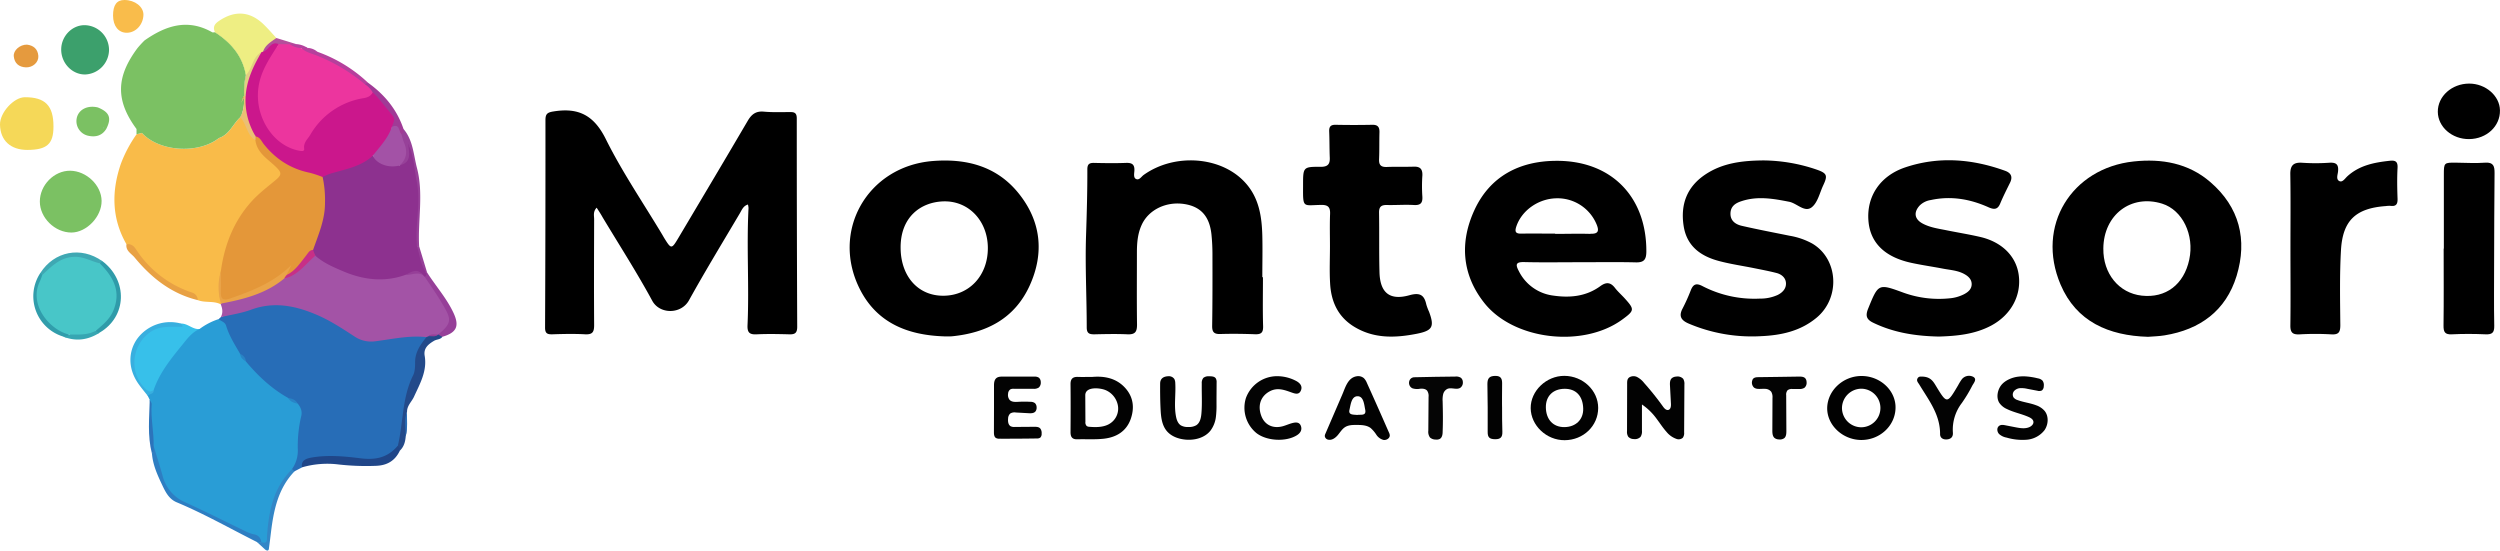 <?xml version="1.0" encoding="UTF-8"?> <svg xmlns="http://www.w3.org/2000/svg" id="Layer_1" data-name="Layer 1" viewBox="0 0 1300.15 286.32"><defs><style>.cls-1{fill:#299dd6;}.cls-2{fill:#276db7;}.cls-3{fill:#f9bb49;}.cls-4{fill:#7bc163;}.cls-5{fill:#a353a6;}.cls-6{fill:#020202;}.cls-7{fill:#f5d858;}.cls-8{fill:#010101;}.cls-9{fill:#37c0ea;}.cls-10{fill:#030303;}.cls-11{fill:#eeee83;}.cls-12{fill:#050505;}.cls-13{fill:#234a8a;}.cls-14{fill:#f9bc4b;}.cls-15{fill:#204688;}.cls-16{fill:#2e7ec2;}.cls-17{fill:#e8a144;}.cls-18{fill:#38afdf;}.cls-19{fill:#e59a3e;}.cls-20{fill:#963f98;}.cls-21{fill:#2f9ba9;}.cls-22{fill:#974199;}.cls-23{fill:#3386c6;}.cls-24{fill:#319dab;}.cls-25{fill:#a03a96;}.cls-26{fill:#3fa8b3;}.cls-27{fill:#b5409c;}.cls-28{fill:#5baf7b;}.cls-29{fill:#2c74bb;}.cls-30{fill:#37a6b2;}.cls-31{fill:#b44e9b;}.cls-32{fill:#63b379;}.cls-33{fill:#b3429d;}.cls-34{fill:#2885c7;}.cls-35{fill:#2884c6;}.cls-36{fill:#e49739;}.cls-37{fill:#5cab67;}.cls-38{fill:#eaa448;}.cls-39{fill:#ebbf74;}.cls-40{fill:#e2ce82;}.cls-41{fill:#dea345;}.cls-42{fill:#8d318f;}.cls-43{fill:#c72f87;}.cls-44{fill:#cb178c;}.cls-45{fill:#3ca06c;}.cls-46{fill:#48c6c8;}.cls-47{fill:#a352a6;}.cls-48{fill:#ec359e;}.cls-49{fill:#7ac163;}</style></defs><path d="M728.28,999.37c-2,2.1-1.3,4.2-1.31,6.09-.05,18.32-.13,36.63,0,54.94,0,3.67-.84,5-4.7,4.82-5.64-.32-11.32-.19-17,0-2.62.07-3.83-.43-3.82-3.5q.24-53.94.2-107.88c0-3.06.82-4,4.11-4.51,12.88-2.12,21,1.8,27.22,14.25,8.55,17.23,19.5,33.27,29.42,49.82.34.57.66,1.16,1,1.72,3.65,5.9,3.85,5.91,7.37,0,12.07-20.32,24.17-40.62,36.12-61,2-3.37,4.24-5.08,8.36-4.7,4.62.43,9.31.21,14,.23,2.25,0,3.1.84,3.1,3.3q0,54.18.23,108.37c0,3.21-1.19,4-4.09,3.91-5.66-.15-11.34-.27-17,0-3.77.2-4.92-1-4.75-4.77.91-20.29-.55-40.6.52-60.9a10.75,10.75,0,0,0-.3-1.84c-2.44.72-3.18,2.8-4.2,4.54-8.87,15-18,30-26.45,45.24-4.09,7.44-15.25,7.38-19.11.29-8-14.74-17.11-28.92-25.77-43.32C730.51,1002.78,729.43,1001.16,728.28,999.37Z" transform="translate(-417.98 -891.36)"></path><path class="cls-1" d="M495.85,1099.29l-1-2c-.65-2,1.91-2.26,2.07-3.83,3.4-10.49,10.91-18.31,17.4-26.79a10,10,0,0,1,7.46-4.22,34.27,34.27,0,0,1,9.93-5.15,4.32,4.32,0,0,1,4.92,3.12c1.84,4.91,4.77,9.28,6.87,14.06a10.82,10.82,0,0,0,3.13,4.34,122.86,122.86,0,0,0,21.76,18.9c1.76,1.43,4,2.15,5.7,3.66a6.46,6.46,0,0,1,1.86,5.89,183.08,183.08,0,0,0-1.91,20.12c-.12,2.91-.73,5.93-3.26,8-9.26,9.48-12,21.44-12.95,34.08-.19,2.45.43,5.93-4.12,4.19-6.14-4.91-13.68-7.27-20.38-11.16s-14.11-6.6-21.11-10a17.16,17.16,0,0,1-8.33-8c-3.56-7-5.43-14.53-7-22.17C496.2,1114.64,496.7,1106.94,495.85,1099.29Z" transform="translate(-417.98 -891.36)"></path><path d="M1567.44,986c-11.4-9.83-25.29-12.24-39.85-10.67-32.18,3.47-51,33.4-38,64,8.18,19.26,25,26.61,45.5,27.19,2.65-.22,5.66-.27,8.61-.76,18.48-3,31.89-12.82,37.45-30.92C1586.87,1016,1582.63,999.06,1567.44,986Zm-10.91,40.37c-2.79,13-12.22,20.12-24.69,18.74-11.9-1.31-20.17-11.42-20-24.53.15-17.51,14.4-28.37,30.57-23.31C1553,1000.57,1559.28,1013.55,1556.53,1026.34Z" transform="translate(-417.98 -891.36)"></path><path d="M947.51,991.64c-11.33-13.91-27.09-17.93-44.43-16.54-34.14,2.74-53.43,36.8-37.65,67.17,8.88,17.07,24.61,23.3,43,24a44.8,44.8,0,0,0,4.49,0c18.07-1.76,32.72-9.22,40.53-26.34S959.35,1006.16,947.51,991.64Zm-38.87,53.52c-13.07.08-21.94-9.84-22.28-24.28-.39-16.53,10.4-24.41,22.22-24.79,13.19-.41,23.09,10.19,23.14,24.2C931.78,1034.63,922.08,1045.08,908.64,1045.16Z" transform="translate(-417.98 -891.36)"></path><path d="M1227.14,975c-18.92.13-34.27,8-42.39,25.65-7.63,16.57-6.57,33.32,5,48.06,15.3,19.56,51.52,23.73,71.92,8.82,6.38-4.67,6.46-5.24,1.26-11-1.68-1.85-3.58-3.51-5.1-5.48-2.33-3-4.6-3.06-7.6-.87-7.31,5.33-15.71,6.17-24.33,4.92a23.2,23.2,0,0,1-18-12.68c-1.85-3.47-1.7-4.87,2.8-4.76,9.65.24,19.31.07,29,.07s19.32-.16,29,.08c4.16.1,5.43-1.36,5.48-5.47C1274.37,993.73,1256,974.76,1227.14,975Zm18,38c-6.13-.2-12.27,0-18.41,0v-.14c-5.8,0-11.61-.11-17.41,0-3.09.09-3.72-.88-2.74-3.78,2.77-8.2,11.28-14.33,20.64-14.59a22,22,0,0,1,21.15,13.72C1249.67,1011.45,1249.19,1013.06,1245.16,1012.92Z" transform="translate(-417.98 -891.36)"></path><path d="M1074.79,1035.49c0,8.49-.17,17,.08,25.47.1,3.4-1,4.35-4.26,4.23-6-.23-12-.31-18-.12-3.34.1-4.28-1.09-4.23-4.32.19-12.15.18-24.31.15-36.47a102.9,102.9,0,0,0-.52-11c-1-9.42-5.55-14.42-13.92-15.78-9.47-1.54-18.63,2.85-22.28,10.62-2.19,4.66-2.57,9.61-2.57,14.63,0,12.5-.11,25,.06,37.48,0,3.6-.94,5.12-4.78,5-5.82-.27-11.66-.14-17.49,0-2.6,0-3.88-.53-3.89-3.61,0-15.94-.88-31.91-.35-47.83.38-11.45.71-22.9.67-34.35,0-2.71,1-3.41,3.54-3.36,5.5.13,11,.21,16.49,0,3.18-.13,4.64.77,4.43,4.14-.09,1.4-.53,3.49.78,4.18,1.72.92,2.82-1.18,4.08-2.08,16.15-11.53,40.63-9.68,53,4.26,7,7.81,8.44,17.53,8.68,27.51.17,7.16,0,14.32,0,21.48Z" transform="translate(-417.98 -891.36)"></path><path class="cls-2" d="M567.83,1098.32c-8.63-4.83-15.68-11.49-22-19-.89-1.41-2.05-2.63-3-4-2.71-4.69-5.66-9.27-7.23-14.5-.63-2.09-2.63-2.32-3.9-3.5l1.08-1c13.86-6.27,28-10.27,43.25-5.28,9.43,3.07,17.92,7.93,26.06,13.44a15.51,15.51,0,0,0,12.22,2.73c5.71-1.06,11.55-1.39,17.32-2.08,2.77-.33,5.66-.8,8.23,1,.19.46.45,1,.19,1.43-6.09,10-5.45,22.16-10.42,32.55-1.57,3.3-1.24,7.17-1.37,10.8a35.1,35.1,0,0,1-2.67,12.6c-4.55,6.83-10.69,8.78-18.87,7.81s-16.8-1.77-25.22-.51c-2.55.39-5.42.53-6.5,3.66l-3.87,2c-1.07.32-1.39-.19-1.28-1.17a16.56,16.56,0,0,0,3-10.32,68,68,0,0,1,1.8-17.25c.6-2.59-.3-4.52-1.78-6.42C571.35,1100,569.39,1099.5,567.83,1098.32Z" transform="translate(-417.98 -891.36)"></path><path class="cls-3" d="M561.43,986.47c-10.51,8.3-19.21,17.88-23.67,30.85-1.75,5.07-2.46,10.37-4,15.46-.91,4.5-.55,9-.4,13.53,0,.46,0,.91,0,1.37h0c0,.17,0,.33,0,.5a2.2,2.2,0,0,1-.21.81,1.4,1.4,0,0,1-.1.16,1.69,1.69,0,0,1-.33.44c-3.74-1.91-8.06-.62-11.87-2.15a11.79,11.79,0,0,0-4.53-3c-11.21-4.48-20.7-11.25-27.67-21.24a25.65,25.65,0,0,0-4.94-4.88c-7.7-13.45-7.76-27.51-2.88-41.75A67.06,67.06,0,0,1,489,961.2l2.83-.71c8.91,9.77,29.21,11.13,40,2.68,5.46-1.81,7.28-7.35,11.12-10.82l.21-.45a1.62,1.62,0,0,1,.33.13c2.16.92,2.66,3.21,3.62,5.06a43.1,43.1,0,0,0,3.39,5.61c.13.19.27.38.41.56s.47.61.72.91c1.92,5.23,6,8.72,9.94,12.29C566,980.47,566.12,982.77,561.43,986.47Z" transform="translate(-417.98 -891.36)"></path><path d="M1335.15,974.79a87.32,87.32,0,0,1,27.81,4.85c5.26,1.87,5.57,3.08,3.21,8.1-1.83,3.91-2.86,8.9-5.91,11.36-3.71,3-7.69-2-11.8-2.81-8.25-1.61-16.35-3.06-24.61-.37-3.21,1-5.84,2.62-5.92,6.46s2.7,5.69,5.88,6.42c8.27,1.9,16.61,3.49,24.92,5.17a37.13,37.13,0,0,1,11.74,4.06c13.49,7.94,14.72,28,2.4,38.42-8.46,7.13-18.6,9.31-29.27,9.75a83.85,83.85,0,0,1-37.52-6.61c-3.78-1.65-5.16-3.82-3.07-7.76a95.09,95.09,0,0,0,4.3-9.55c1.26-3.17,2.86-3.82,6.06-2.13a58.67,58.67,0,0,0,29.91,6.5,21.67,21.67,0,0,0,9.21-1.9c2.54-1.27,4.44-3.29,4.3-6.16-.13-2.72-2.22-4.52-4.75-5.21-3.84-1-7.78-1.74-11.68-2.53-6.2-1.26-12.49-2.15-18.58-3.79-9.42-2.54-16.6-7.72-18.21-18.21-1.73-11.24,1.75-20.4,11.35-26.79C1313.73,976.21,1323.76,974.87,1335.15,974.79Z" transform="translate(-417.98 -891.36)"></path><path d="M1426.32,1066.39c-12.07-.24-23.48-2-34.22-7.22-3.49-1.69-4-3.66-2.64-7.13,5.42-13.33,5.3-13.27,18.64-8.4a54.3,54.3,0,0,0,23.62,2.88,20.37,20.37,0,0,0,7.65-2.13c2.21-1.14,4-2.7,4-5.26s-1.84-4.2-4-5.34c-3.3-1.76-7-2-10.61-2.66-5.56-1.08-11.17-1.86-16.7-3.06-13.94-3-21.49-10.49-22.38-21.93-1-12.58,6-23.32,19.15-27.74,17.4-5.84,34.79-4.41,51.9,1.77,3.11,1.12,4.11,3.12,2.58,6.23-1.76,3.58-3.58,7.14-5.11,10.82-1.3,3.15-3.14,3.21-5.92,2-9.64-4.35-19.66-6.12-30.17-3.83a10.38,10.38,0,0,0-5.72,2.79c-3.27,3.49-2.85,7.07,1.37,9.38,3.86,2.11,8.21,2.69,12.44,3.54,5.87,1.19,11.8,2.14,17.63,3.49,11.28,2.62,18.67,10,20,19.72,1.49,10.75-4,20.84-14.26,26.35C1445,1065.24,1435.57,1066.11,1426.32,1066.39Z" transform="translate(-417.98 -891.36)"></path><path d="M1109.64,1019.68c0-5.66-.16-11.33.06-17,.14-3.4-.9-4.79-4.49-4.75-9.69.11-9.62,2-9.56-9.69v-.5c0-9.54,0-9.68,9.32-9.63,3.61,0,4.72-1.48,4.57-4.8-.19-4.49-.11-9-.3-13.48-.11-2.51.68-3.63,3.37-3.57q9.5.19,19,0c2.89-.07,3.84,1.18,3.77,3.88-.13,4.66,0,9.33-.2,14-.14,3.06,1,4.17,4.06,4.05,4.66-.19,9.33,0,14-.16,3.55-.12,4.65,1.52,4.44,4.87a79.83,79.83,0,0,0,0,10.49c.24,3.38-.75,4.81-4.4,4.59-4.64-.27-9.32.11-14,0-3-.08-4.16.95-4.11,4,.18,10.32-.05,20.66.23,31,.3,10.68,5.34,14.78,15.56,11.92,5.39-1.51,7.71-.22,8.8,4.85a27.16,27.16,0,0,0,1.41,3.73c2.91,7.83,1.84,9.85-6.55,11.49-11.17,2.18-22.16,2.56-32.42-3.71-8.49-5.2-12-13.19-12.49-22.62C1109.34,1032.35,1109.63,1026,1109.64,1019.68Z" transform="translate(-417.98 -891.36)"></path><path d="M1609.15,1021c0-13,.14-26-.07-39-.07-4.6,1.62-6.29,6.16-6a103.67,103.67,0,0,0,14,0c3.76-.27,5.07.89,4.65,4.68-.18,1.6-1.18,4.09.84,4.92,1.55.63,2.83-1.47,4-2.54,6.27-5.73,14-7.22,22.06-8.09,2.85-.31,4.25.33,4.06,3.68-.29,5.32-.19,10.66,0,16,.09,2.72-.63,4.14-3.59,3.77a13.06,13.06,0,0,0-2.49.11c-15.57,1.12-22.45,7.4-23.34,22.92-.74,12.95-.45,26-.34,38.95,0,3.61-.76,5.09-4.68,4.85a143.82,143.82,0,0,0-16.48,0c-3.72.2-4.89-1-4.82-4.76C1609.29,1047.3,1609.15,1034.14,1609.15,1021Z" transform="translate(-417.98 -891.36)"></path><path class="cls-4" d="M544.94,941.32a39.42,39.42,0,0,1,.91-10.94c-1.73-10-7.83-16.91-16.07-22.25h0c-.49,0-1.09.19-1.46,0-12.79-7.27-24.21-3.43-35.17,4.26a51.79,51.79,0,0,0-3.68,4c-10.44,14.07-12.14,26.32-.49,42.06l0,2.74,2.83-.71c8.91,9.77,29.21,11.13,40,2.68,5.46-1.81,7.28-7.35,11.12-10.82l.21-.45.72-1.54c.07-.19.13-.38.19-.58a21.51,21.51,0,0,0,.84-7.61,8.3,8.3,0,0,0-1.37,2.89,14.62,14.62,0,0,1,1.33-3.69Zm-53.77,17.92h0Z" transform="translate(-417.98 -891.36)"></path><path class="cls-4" d="M543.45,952a2.85,2.85,0,0,1-.54.32l.21-.45.72-1.54c.07-.19.13-.38.19-.58a2.72,2.72,0,0,0,.16.35A1.9,1.9,0,0,1,543.45,952Z" transform="translate(-417.98 -891.36)"></path><path class="cls-4" d="M547,930.46c-.26,2.52-.67,5-.94,7.53v0c-.07.71-.14,1.42-.18,2.13a2.67,2.67,0,0,1-.13.4,3.22,3.22,0,0,1-.24.61.51.51,0,0,1-.07.17,1,1,0,0,1-.07.15c-.18.22-.35.45-.51.67a8.3,8.3,0,0,0-1.37,2.89,14.62,14.62,0,0,1,1.33-3.69l.11,0a39.42,39.42,0,0,1,.91-10.94c-1.73-10-7.83-16.91-16.07-22.25h0c1.84-.54,3.21.44,4.45,1.51,6.16,5.3,11.29,11.25,12.61,19.55,0,.34.1.68.14,1Z" transform="translate(-417.98 -891.36)"></path><path class="cls-5" d="M639.75,1066.69c-8.87-1-17.55,1-26.24,2.11a15.58,15.58,0,0,1-11.25-2.5c-6.54-4.26-13-8.52-20.33-11.55-10.93-4.54-21.77-6.58-33.35-2.33-5.06,1.86-10.52,2.62-15.8,3.89,1.27-2.24.91-4.48,0-6.71l.14-.4c4.16-3.07,9.3-3.5,14-4.55,7.08-1.58,12.29-6.24,18.43-9.31,4.3-1.09,7.23-4.19,10.47-6.92,2.06-1.72,3.83-4.08,6.82-4.47,4.22,2,8.14,4.46,12.36,6.42a47,47,0,0,0,33.48,2.91c3.06-.25,6.14-1.81,9.18.08a8.81,8.81,0,0,1,1.84,1.37c3.76,5.42,8,10.53,11.07,16.4,3.57,6.84,2.71,9.78-3.57,14.23a5.31,5.31,0,0,1-1.24.67c-1.52.47-3.13.51-4.68.88A2.37,2.37,0,0,1,639.75,1066.69Z" transform="translate(-417.98 -891.36)"></path><path d="M1688.93,1020.66q0-19.23,0-38.46c0-6.27.09-6.32,6.5-6.24,5,.06,10,.37,15,0,4.4-.31,4.9,2,4.87,5.41-.14,15.48-.19,31-.23,46.45,0,11-.15,22,.07,33,.07,3.58-1.12,4.55-4.54,4.41-5.82-.26-11.67-.29-17.49,0-3.66.19-4.39-1.24-4.35-4.59.17-13.32.07-26.64.07-40Z" transform="translate(-417.98 -891.36)"></path><path class="cls-4" d="M438.7,996.15c0-8.54,7.46-16.1,15.82-16s16.22,7.5,16.3,15.69-7.81,16.43-15.72,16.46C446.5,1012.28,438.68,1004.61,438.7,996.15Z" transform="translate(-417.98 -891.36)"></path><path d="M1702.07,963.7c-8.85.09-16.19-6.29-16.28-14.15-.09-8.09,7.25-14.7,16.32-14.72,8.54,0,15.88,6.36,16,13.91C1718.26,957,1711.2,963.61,1702.07,963.7Z" transform="translate(-417.98 -891.36)"></path><path class="cls-6" d="M1271.89,1101.71l0,13.64a5,5,0,0,1-.75,3.23,4.12,4.12,0,0,1-3.53,1.11,3.88,3.88,0,0,1-2.82-1.18,4.64,4.64,0,0,1-.66-2.94l.06-24.34c0-1.37-.08-2.77,1.12-3.61a4.22,4.22,0,0,1,4-.22,11.25,11.25,0,0,1,3.7,3.11,148.86,148.86,0,0,1,9.83,12.28c.7,1,1.75,2.11,2.89,1.72s1.3-1.93,1.24-3.14l-.5-9.5c-.07-1.37-.07-2.94,1-3.86a3.81,3.81,0,0,1,2.18-.79,4,4,0,0,1,3.7,1.16,5,5,0,0,1,.62,2.95l-.14,24.91a4.09,4.09,0,0,1-.69,2.78,3.25,3.25,0,0,1-3.38.57,11.6,11.6,0,0,1-5.1-3.64c-2.47-2.76-4.34-6-6.73-8.82A31.11,31.11,0,0,0,1271.89,1101.71Z" transform="translate(-417.98 -891.36)"></path><path class="cls-6" d="M1003.39,1093.38c-4.82-5.55-11.35-6.51-17.3-6-3.13,0-5.3.08-7.46,0-2.72-.13-3.94,1-3.91,3.79.09,8.32.06,16.65,0,25,0,2.46.91,3.72,3.52,3.65,4.66-.14,9.37.22,14-.33,6.3-.76,11.42-3.76,13.73-10.09C1008.05,1103.59,1007.45,1098.06,1003.39,1093.38Zm-8.75,18.6c-3,1.61-6.68,1.63-10.11,1.34a2.59,2.59,0,0,1-1.39-.4,2.64,2.64,0,0,1-.68-2.17l-.07-13.83c0-4.68,7.73-3.9,10.64-2.64a10.76,10.76,0,0,1,6.27,7.69,9.22,9.22,0,0,1-4.66,10Z" transform="translate(-417.98 -891.36)"></path><path class="cls-7" d="M445.79,957.19c0,9.08-3.39,12.1-13.56,12.14-8.75,0-14.08-4.88-14.25-13.15-.13-6.2,7.18-14.25,12.93-14.26C441.52,941.9,445.81,946.3,445.79,957.19Z" transform="translate(-417.98 -891.36)"></path><path class="cls-8" d="M1386.29,1086.9c-9.77-.11-18,7.59-18.06,16.81,0,8.72,7.89,16.22,17.32,16.46,9.83.24,18-7.21,18.22-16.56C1404,1094.58,1396,1087,1386.29,1086.9Zm-.3,26.67a10.05,10.05,0,0,1-10.07-10.15,10.16,10.16,0,0,1,9.85-9.91,10,10,0,1,1,.22,20.06Z" transform="translate(-417.98 -891.36)"></path><path class="cls-6" d="M1231.58,1086.83c-9.4-.06-17.64,7.83-17.55,16.8s8.18,16.72,17.68,16.66c9.74-.07,17.4-7.44,17.42-16.76C1249.15,1094.44,1241.21,1086.88,1231.58,1086.83Zm0,26.65c-5.84.07-9.6-3.94-9.66-10.3-.06-5.84,3.72-9.57,9.72-9.62s9.54,3.79,9.7,10.28C1241.5,1109.5,1237.54,1113.41,1231.6,1113.48Z" transform="translate(-417.98 -891.36)"></path><path class="cls-9" d="M521.77,1062.47c-4.11,1.74-6.53,5.23-9.25,8.55-5.85,7.18-11.62,14.36-14.67,23.28-1.49,2.22-2.9,1.51-4.41,0-6.58-6.82-8.17-15.06-5-22.76,2.68-6.44,11.35-12.94,20.69-11.26a2.92,2.92,0,0,0,2.79-.63C515.57,1059.4,518.11,1062.83,521.77,1062.47Z" transform="translate(-417.98 -891.36)"></path><path class="cls-6" d="M1050.64,1098.29l0,3.46a48.49,48.49,0,0,1-.3,6.27,14.82,14.82,0,0,1-2.86,7.32c-3,3.77-8.27,5.1-13.07,4.64-3.65-.35-7.38-1.71-9.7-4.54-2.65-3.23-3-7.71-3.19-11.88s-.23-8.44-.2-12.66c0-2.66,1.69-3.78,4.3-3.88a3.38,3.38,0,0,1,3.12,1.51,4.91,4.91,0,0,1,.45,2c.35,5.81-.72,11.71.38,17.42.34,1.76,1,3.63,2.49,4.61a7.1,7.1,0,0,0,3.94.86,7.57,7.57,0,0,0,4.1-.9c2-1.29,2.5-3.9,2.7-6.24.43-5.14.09-10.31.17-15.47a4.12,4.12,0,0,1,.85-2.94,4.21,4.21,0,0,1,2.88-.82c1.32,0,2.9,0,3.6,1.16a3.9,3.9,0,0,1,.39,2.09Z" transform="translate(-417.98 -891.36)"></path><path class="cls-10" d="M934.92,1103.25v-11.51c0-2.85.91-4.51,3.94-4.51l16.93,0a3.92,3.92,0,0,1,2.51.58,3.05,3.05,0,0,1,.94,2.27,3.41,3.41,0,0,1-1,2.8,4.39,4.39,0,0,1-2.91.67l-10.16,0a3.46,3.46,0,0,0-1.75.31,2.89,2.89,0,0,0-1.18,2.31,4,4,0,0,0,.81,3.16c1.08,1.16,2.9,1.1,4.49,1a56.4,56.4,0,0,1,6.37,0,3.84,3.84,0,0,1,2.28.66,3,3,0,0,1,.89,2.2,3.11,3.11,0,0,1-.6,2.14c-.83,1-2.3,1-3.58.92l-6.65-.37a4.15,4.15,0,0,0-2.89.54,3.7,3.7,0,0,0-1.11,2.67c-.15,1.51.09,3.34,1.44,4a4.24,4.24,0,0,0,2,.31l10.07-.08c1.19,0,2.55,0,3.31,1a3.76,3.76,0,0,1,.62,2.45,2.77,2.77,0,0,1-.66,2.14,2.92,2.92,0,0,1-1.91.48q-9.64.15-19.29.12a3.42,3.42,0,0,1-1.95-.4c-.91-.62-1-1.91-1-3Z" transform="translate(-417.98 -891.36)"></path><path class="cls-6" d="M1139.68,1114.84q-5.33-12.19-10.82-24.31a7.42,7.42,0,0,0-1.57-2.49,4.51,4.51,0,0,0-3.72-1c-4.61.71-5.9,5.74-7.5,9.46l-8.78,20.37a3.12,3.12,0,0,0-.34,1.26,2.17,2.17,0,0,0,1.87,1.9c1.88.38,3.67-.94,4.91-2.41s2.24-3.2,3.87-4.19c1.79-1.08,4-1.09,6.08-1.07,2.47,0,5.12.12,7.1,1.59a16.69,16.69,0,0,1,3,3.52,6.37,6.37,0,0,0,3.66,2.67c1.53.26,3.34-.81,3.31-2.36a4.14,4.14,0,0,0-.44-1.52Zm-15.88-7.67c-1.87-.25-4.74.16-4-2.74.62-2.65,1-7,4.21-7s3.42,4.48,4,7.17C1128.56,1107.81,1125.53,1106.81,1123.8,1107.17Z" transform="translate(-417.98 -891.36)"></path><path class="cls-11" d="M561.71,911.12c-1.08,3-4.2,4.22-5.9,6.68a5,5,0,0,0-.41.67l-.09.16a8.45,8.45,0,0,1-.88.81l-.13.11a8.91,8.91,0,0,0-2.81,3.37l-.6,1.12c-.21.39-.4.77-.58,1.16s-.45.85-.7,1.25c-.8,1.28-1,3.2-2.63,3.76a3,3,0,0,1-1.13.17c-1.73-10-7.83-16.91-16.07-22.25h0c-1.11-2.46-.47-4.1,1.85-5.72,8.5-5.9,16.67-5.29,24,2.17C557.75,906.68,559.7,908.93,561.71,911.12Z" transform="translate(-417.98 -891.36)"></path><path class="cls-6" d="M1471.59,1087.12a34.78,34.78,0,0,1,6.17,1,4.35,4.35,0,0,1,2.47,1.21,3.93,3.93,0,0,1,.63,2.84,2.84,2.84,0,0,1-.95,2.23,3.15,3.15,0,0,1-2.35.17l-5.24-1a13.79,13.79,0,0,0-3.62-.36,4.68,4.68,0,0,0-3.23,1.46,2.87,2.87,0,0,0-.32,3.38,4.25,4.25,0,0,0,2,1.34c3.16,1.19,6.59,1.53,9.74,2.74a10.25,10.25,0,0,1,4.39,2.9c2.27,2.76,2,7.06,0,10a13,13,0,0,1-9.13,5,29.16,29.16,0,0,1-10.61-1.09,7.93,7.93,0,0,1-3.92-1.87c-1-1.06-1.3-2.94-.24-4s2.53-.73,3.84-.47l4.61.9c2.5.49,5.17,1,7.51,0,1.2-.51,2.35-1.64,2.13-2.92-.18-1.13-1.31-1.84-2.35-2.31-3.69-1.68-7.78-2.4-11.42-4.19a9.33,9.33,0,0,1-4-3.28c-1.69-2.76-.86-6.73,1.07-9.17s5.59-4,8.76-4.38A21.11,21.11,0,0,1,1471.59,1087.12Z" transform="translate(-417.98 -891.36)"></path><path class="cls-10" d="M1082.49,1087a21.34,21.34,0,0,1,9.59,2.49c1.86,1,3.37,2.6,2.49,4.84-1,2.57-3.11,1.77-5.08,1.07-3.61-1.29-7.2-2.61-11.07-.59-4.73,2.48-6.52,7.28-4.52,12.75,1.75,4.78,6.08,6.89,11.31,5.44,1.59-.45,3.12-1.15,4.72-1.58,1.85-.5,3.87-.69,4.63,1.57.63,1.9-.22,3.5-2,4.65-5.67,3.66-16,3.12-21.31-1.18a17,17,0,0,1-5.33-18.06A17.27,17.27,0,0,1,1082.49,1087Z" transform="translate(-417.98 -891.36)"></path><path class="cls-10" d="M1417,1087.22c4.69-.15,6.21,2.22,7.71,4.71,5.82,9.59,5.84,9.57,11.65-.27a26.14,26.14,0,0,1,1.85-3,4.78,4.78,0,0,1,5.9-1.36c2.25,1.19.31,3.25-.46,4.68a74.48,74.48,0,0,1-5.42,9,22.75,22.75,0,0,0-4.63,15.4c.15,2.17-1,3.39-3.25,3.51-2,.12-3.42-.89-3.41-2.78.07-10.16-5.94-17.71-10.81-25.77-.57-.95-1.61-1.9-.93-3.16A1.74,1.74,0,0,1,1417,1087.22Z" transform="translate(-417.98 -891.36)"></path><path class="cls-12" d="M1164.61,1087.33l10.14-.13a4.67,4.67,0,0,1,3,.64,3,3,0,0,1,1,2.23,3.3,3.3,0,0,1-1.27,2.92c-1.89,1.3-4.62-.28-6.74.6a4.19,4.19,0,0,0-2.23,2.79,12.58,12.58,0,0,0-.27,3.68c.14,5.28.22,10.56,0,15.84,0,1.39-.26,3-1.45,3.71a3.83,3.83,0,0,1-2.25.34,4.34,4.34,0,0,1-2.88-1.07,5,5,0,0,1-.87-3.51l.13-17.61a4.83,4.83,0,0,0-.75-3.23c-.86-1-2.36-1.13-3.68-1a8,8,0,0,1-3.91-.21c-2.83-1.28-2.25-5.7,1-5.77Z" transform="translate(-417.98 -891.36)"></path><path class="cls-10" d="M1343.52,1087.36l9.88-.15c1.27,0,2.72,0,3.52,1a3.12,3.12,0,0,1,.59,1.83,3.41,3.41,0,0,1-1.12,3,4.68,4.68,0,0,1-2.77.62l-3.54,0a3.47,3.47,0,0,0-2.47.67,3.51,3.51,0,0,0-.7,2.59l.09,18.5c0,1.33-.06,2.84-1,3.73a3.85,3.85,0,0,1-2.89.74,3.78,3.78,0,0,1-2.22-.73c-1.1-.9-1.19-2.53-1.18-4l.07-16.86a5.55,5.55,0,0,0-.65-3.2,4.21,4.21,0,0,0-3.32-1.52c-1.26-.07-2.53.12-3.79,0a3.6,3.6,0,0,1-1.85-.66,3.53,3.53,0,0,1-.91-3.67c.36-1.47,1.7-1.72,3.06-1.74Z" transform="translate(-417.98 -891.36)"></path><path class="cls-13" d="M639.75,1066.69l1.15-.5c1.53-1,3.46.29,5-.88h0c1.17-.4,1.8.13,2.15,1.2-1.05,1.51-3,1.27-4.34,2.1-3,1.77-5.55,3.84-4.87,7.79,1.37,7.95-2.48,14.53-5.55,21.27-1.18,2.59-3.61,4.59-3.62,7.75-.85,4.24.38,8.59-.68,12.82-.23,2.76-.88,5.34-2.94,7.37a2.38,2.38,0,0,1-1.19-2.37c2.94-12.12,2.13-25,7.92-36.58,1-2,1.08-4.5,1.08-6.78C633.8,1074.53,636.62,1070.57,639.75,1066.69Z" transform="translate(-417.98 -891.36)"></path><path class="cls-6" d="M1199.15,1103.46c0,4.15,0,8.33.15,12.49.07,2.72-.9,3.87-3.77,3.83s-3.9-.91-3.87-3.76q.09-12.48-.14-25c0-3,1.12-4.14,4.11-4.17s3.59,1.56,3.54,4.09c-.05,2.33-.06,4.66-.05,7,0,1.17,0,2.33,0,3.5C1199.14,1102.12,1199.14,1102.79,1199.15,1103.46Z" transform="translate(-417.98 -891.36)"></path><path class="cls-14" d="M476.77,899.43c0-5.44,1.91-8.07,5.9-8.07,5.51,0,10,3.55,9.91,7.75-.16,5.12-4,9.26-8.63,9.29C479.6,908.43,476.79,904.92,476.77,899.43Z" transform="translate(-417.98 -891.36)"></path><path class="cls-15" d="M624.79,1123.25a2.83,2.83,0,0,1,1.19,2.37c-2.48,5.32-6.63,7.82-12.54,8a128.42,128.42,0,0,1-19.32-.7,47.45,47.45,0,0,0-19.12,1.5c-.37-3.23,1.21-4.49,5.43-5.18,8.38-1.37,16.87-.56,25,.46S619.61,1129.28,624.79,1123.25Z" transform="translate(-417.98 -891.36)"></path><path class="cls-16" d="M497.87,1123.27c1.57,5.19,3.25,10.36,4.69,15.59a20.28,20.28,0,0,0,11.89,13.78c10.73,4.9,21.25,10.23,31.87,15.34a18.41,18.41,0,0,0,3.75,1.27,4.34,4.34,0,0,1,3.78,4,1.63,1.63,0,0,1-2.13.06c-13.94-7-27.47-14.72-41.88-20.74-4.12-1.73-5.93-5.59-7.71-9.39-2.41-5.1-4.7-10.22-5.13-16C497.93,1126.06,496.66,1124.39,497.87,1123.27Z" transform="translate(-417.98 -891.36)"></path><path class="cls-17" d="M483.74,1018.38c2.26-.32,3.75.76,4.93,2.57a55.29,55.29,0,0,0,29.05,22.51,4.28,4.28,0,0,1,3.16,4c-13.71-3.31-24.13-11.57-32.87-22.16C486.34,1023.26,483.26,1021.83,483.74,1018.38Z" transform="translate(-417.98 -891.36)"></path><path class="cls-18" d="M512,1059.6c2.23,2.22,0,1.68-1.09,1.7-5.07.11-10.09-.47-14.76,2.78-10.33,7.18-11.18,22.56-1.44,30.4,1.23,1,2.15.21,3.18-.18.16,2.17-2.3,1.71-3,3-1.73-2.23-3.58-4.37-5.16-6.69-5.16-7.58-5.21-16.38-.26-23.24A21.33,21.33,0,0,1,512,1059.6Z" transform="translate(-417.98 -891.36)"></path><path class="cls-19" d="M432,914.57c3.28.4,5.63,2.16,5.92,5.87.24,3.29-2.88,6.11-6.5,5.95s-5.92-2.11-6.27-5.75C424.82,917.59,428.32,914.52,432,914.57Z" transform="translate(-417.98 -891.36)"></path><path class="cls-20" d="M648,1066.52l-2.15-1.2c8.06-6.54,6.62-8.48,1.21-17.54-2.55-4.26-5.46-8.31-8.21-12.45a3.85,3.85,0,0,1,.34-1.67,1.22,1.22,0,0,1,.93-.56c4.5,7.09,10.2,13.4,13.76,21.1C657,1061,655.44,1064.38,648,1066.52Z" transform="translate(-417.98 -891.36)"></path><path class="cls-21" d="M471.18,1027.13c13.45,10.14,12.77,28.93-1.34,37.18-1.09.77-1.87.56-2.3-.74.45-2.29,2.35-3.52,3.81-5,7.36-7.7,7.92-16,1.65-24.57-1.34-1.85-3.12-3.46-3.46-5.91C469.84,1027.28,470.21,1026.67,471.18,1027.13Z" transform="translate(-417.98 -891.36)"></path><path class="cls-22" d="M627.83,958.45c5,5.85,5.17,13.31,7,20.28,3.5,13.49.41,27.07,1.12,40.58a1.13,1.13,0,0,1-1.52-.26c-2-6.32-1.2-12.82-.67-19.18.4-4.68.65-9.26-.46-13.8-1.55-6.39-1-13.05-2.77-19.4,1.92,8.2,1.71,8.86-3.58,11.22-.62-.16-1.61-.56-1.21-1.13,3.51-5,1.07-10,.4-15.08A5.09,5.09,0,0,1,627.83,958.45Z" transform="translate(-417.98 -891.36)"></path><path class="cls-23" d="M551.72,1173.33l2.13-.06c3.64,1.28,2.84-1.56,3-3.31.57-7.74,1.62-15.31,4.75-22.58a41,41,0,0,1,8.28-12.08l1.28,1.17c-8.57,8.91-10.86,20.23-12.28,31.9-.32,2.63-.63,5.26-1,7.89-.08,1.61-.81,1.77-2,.9Z" transform="translate(-417.98 -891.36)"></path><path class="cls-24" d="M450.75,1066.36a21.89,21.89,0,0,1-11.81-33c.95-.16,1.34.42,1.61,1.18.29,1.37-.3,2.58-.68,3.84-2.85,9.23-.25,16.7,7.57,22.47,2.21,1.63,5.13,2.33,6.64,4.91C453.23,1067.33,452,1066.87,450.75,1066.36Z" transform="translate(-417.98 -891.36)"></path><path class="cls-25" d="M627.83,958.45c0,1.07.15,2.2-1,2.9-2.06-1-3.12-3.32-5.34-4.13a10.74,10.74,0,0,0-2.73-8c-2.55-3-5.21-5.94-7.56-9.13-1.25-1.68-3.31-2.78-3.67-5.1.32-.7.68-1.31,1.59-.79C617.83,940.37,624.39,948.21,627.83,958.45Z" transform="translate(-417.98 -891.36)"></path><path class="cls-26" d="M439.94,1034.37c-.33-.34-.67-.68-1-1,7.21-11.38,21.17-14.07,32.24-6.21l-1.33,1.19c-1.86,1.38-3.52.1-5.15-.5-7.59-2.78-14.33-1.74-20.16,4.12C443.3,1033.18,442.13,1034.82,439.94,1034.37Z" transform="translate(-417.98 -891.36)"></path><path class="cls-27" d="M609.14,934.17l-1.28,1.12c-1.52.68-2.52-.35-3.51-1.15-7.54-6-16.05-10.3-25-13.87-1.85-.74-4.85-.83-4.43-4.19a3.57,3.57,0,0,1,3,.23l0,0c1.58,1.06,3.45,1.35,5.18,2A74.85,74.85,0,0,1,609.14,934.17Z" transform="translate(-417.98 -891.36)"></path><path class="cls-4" d="M468.91,947.25c-5.32-1.31-10,1-11,5.45a7.76,7.76,0,0,0,6.21,9.31c3.72.75,6.95-.13,9.1-3.57C476.13,952.79,475,949.74,468.91,947.25Zm2.94,10.31a1,1,0,0,1,.24,0c-.07.23-.15.48-.24.73A6.59,6.59,0,0,0,471.85,957.56Z" transform="translate(-417.98 -891.36)"></path><path class="cls-28" d="M472.09,957.6c-.07.23-.15.48-.24.73a6.59,6.59,0,0,0,0-.77A1,1,0,0,1,472.09,957.6Z" transform="translate(-417.98 -891.36)"></path><path class="cls-29" d="M497.87,1123.27c-.16,1.35.41,2.87-.87,4-2.42-9.24-1.36-18.61-1.15-28,.34.73,1,1.48,1,2.17C496.29,1108.78,498.06,1116,497.87,1123.27Z" transform="translate(-417.98 -891.36)"></path><path class="cls-30" d="M450.75,1066.36c1.11-.12,2.34.13,3.1-1,4.46-2.15,9.23-2.13,14-2a2.13,2.13,0,0,0,2,1C463.82,1068.18,457.48,1069.13,450.75,1066.36Z" transform="translate(-417.98 -891.36)"></path><path class="cls-31" d="M554.77,918.25c1.14-3.52,4.23-5.14,6.94-7.13l10.3,3.17a3.82,3.82,0,0,1-2.85,1.37,23,23,0,0,1-5.37-.21,5.14,5.14,0,0,0-4.91,1.15C557.71,917.51,556.73,919.18,554.77,918.25Z" transform="translate(-417.98 -891.36)"></path><path class="cls-32" d="M472.09,957.6c-.07.23-.15.48-.24.73a6.59,6.59,0,0,0,0-.77A1,1,0,0,1,472.09,957.6Z" transform="translate(-417.98 -891.36)"></path><path class="cls-20" d="M634.84,1019.33l1.08,0q2.08,6.88,4.18,13.79l-.36.28C636,1031,633.78,1024.61,634.84,1019.33Z" transform="translate(-417.98 -891.36)"></path><path class="cls-2" d="M628.92,1118.25c.11-4.28-.91-8.62.68-12.83C629.58,1109.71,630.11,1114,628.92,1118.25Z" transform="translate(-417.98 -891.36)"></path><path class="cls-33" d="M568.76,914.4l3.25-.11a12,12,0,0,1,5.9,2l-3.13.12C572.1,917.78,570,917.53,568.76,914.4Z" transform="translate(-417.98 -891.36)"></path><path class="cls-33" d="M583.05,918.28c-2.06.18-3.88-.22-5.18-2A8.43,8.43,0,0,1,583.05,918.28Z" transform="translate(-417.98 -891.36)"></path><path class="cls-34" d="M567.83,1098.32c2.08.31,3.95,1,5,3C570.79,1100.94,568.92,1100.29,567.83,1098.32Z" transform="translate(-417.98 -891.36)"></path><path class="cls-35" d="M542.83,1075.32c1.63.86,2.92,2,3,4C544.24,1078.43,543,1077.31,542.83,1075.32Z" transform="translate(-417.98 -891.36)"></path><path class="cls-36" d="M532.84,1032.33c1.88-13.56,6.68-25.91,15.91-36.16,3.61-4,8-7.39,12.19-10.84,3.8-3.11,3.7-4.17.13-7.56-4.12-3.89-9.43-7-10.27-13.47a1.67,1.67,0,0,1-.06-2.13c2.56-1,3.63,1.09,4.76,2.52,6.5,8.19,14.6,13.65,25,15.5,2.41.43,4.84,1.18,6.26,3.55,3.6,13.1,1.05,25.39-4.9,37.24-3.5,3.24-5.84,7.53-9.45,10.66-1.61,1.4-2.89,3.8-5.73,2.79-.6-.21.13-1.88-.62-1.18-8.21,7.74-18.45,11.24-28.94,14.33-3.43,1-5.12.38-4.8-3.49S531.78,1036.21,532.84,1032.33Z" transform="translate(-417.98 -891.36)"></path><path class="cls-37" d="M491.2,959.24h0Z" transform="translate(-417.98 -891.36)"></path><path class="cls-38" d="M532.84,1032.33c0,3.47.12,6.94,0,10.41s.51,5.34,4.76,3.87c11.57-4,22.86-8.4,31.91-17.43l-2.55,5.3c.36,1.12-.55,1.35-1.22,1.76-9.52,7.9-21,10.76-32.82,13A29.54,29.54,0,0,1,532.84,1032.33Z" transform="translate(-417.98 -891.36)"></path><path class="cls-39" d="M550.93,962.34l-.06.92c0,.35,0,.7-.07,1-4.53-2.73-4.54-8.45-7.89-11.95l.21-.45.72-1.54c.07-.19.13-.38.19-.58a21.51,21.51,0,0,0,.84-7.61,8.3,8.3,0,0,0-1.37,2.89,14.62,14.62,0,0,1,1.33-3.69l.11,0a1.2,1.2,0,0,1,.58-.14l.18,0h0a1.14,1.14,0,0,1,.6.45c.49,7,3.25,13.59,4.55,20.46C550.9,962.19,550.92,962.27,550.93,962.34Z" transform="translate(-417.98 -891.36)"></path><path class="cls-40" d="M554.43,919.44a.62.62,0,0,1-.06.38c-3.72,6.79-5.7,14.29-8.63,21.39a.79.79,0,0,1,0,.09,0,0,0,0,0,0,0v0h-.23l-.51,0a39.42,39.42,0,0,1,.91-10.94,8.09,8.09,0,0,0,1-1.2c2.49-3.51,2.82-8.48,7.14-10.75A2.76,2.76,0,0,1,554.43,919.44Z" transform="translate(-417.98 -891.36)"></path><path class="cls-41" d="M544.87,942.17a8.3,8.3,0,0,0-1.37,2.89,14.62,14.62,0,0,1,1.33-3.69C544.85,941.64,544.86,941.9,544.87,942.17Z" transform="translate(-417.98 -891.36)"></path><path class="cls-42" d="M580.8,1021.32c2.79-8,6.26-15.78,6.2-24.51a55.65,55.65,0,0,0-1.24-13.38,4,4,0,0,1,3.19-2.82A98.3,98.3,0,0,0,611.58,972c3.89,4.09,9.33,4,14.26,5.33,6.63-1.64,4.72-6.69,4.45-11.22,3,6.45,3.19,13.4,4.5,20.09,2.17,11-1.09,22.07.05,33.11,1.39,4.77,1.89,9.85,4.9,14.05a1.84,1.84,0,0,1-.91,1.95l-1-1c-3-2.94-6-.67-9,0-11.18,4-22.12,2.57-32.72-2-5-2.12-10-4.29-14.19-8C580.79,1023.64,580.21,1022.7,580.8,1021.32Z" transform="translate(-417.98 -891.36)"></path><path class="cls-43" d="M580.8,1021.32l1.13,3c-5.1,4.37-9,10.38-16.22,11.87l1.22-1.76c4.64-2.17,7.23-6.43,10.27-10.21C578.21,1023,578.83,1021.38,580.8,1021.32Z" transform="translate(-417.98 -891.36)"></path><path class="cls-20" d="M628.84,1034.32c3-1.46,6-3.83,9,0C634.84,1032.71,631.84,1034.48,628.84,1034.32Z" transform="translate(-417.98 -891.36)"></path><path class="cls-20" d="M645.85,1065.31c-1.44,1.49-3.26.8-5,.89C642.33,1064.69,644.18,1065.51,645.85,1065.31Z" transform="translate(-417.98 -891.36)"></path><path class="cls-44" d="M611.85,972.34c-5.68,5.3-13.06,6.78-20.15,8.78a27.22,27.22,0,0,0-5.94,2.31,55.36,55.36,0,0,0-6.59-2.2c-9.91-2-17.76-7.07-24-14.89-1.18-1.47-1.9-3.63-4.2-4a35.91,35.91,0,0,1-5.24-21c.56-8.44,4.08-15.81,8.29-22.93a5.62,5.62,0,0,0,.79-.18c3-.69,3.87-5.76,8.09-3.91a110.5,110.5,0,0,1-6.34,12.93c-4.72,8.64-4,17.8-1,26.54,2.56,7.44,10.27,10,16.38,13.88,1.61,1,2.84.07,3.41-1.65,4-12,14.37-17.4,24.08-23.51,3.78-2.38,8.61-.75,12.43-3.12,3.71,3.63,6.7,7.87,10.06,11.79,2,2.37.45,4.09-.09,6.1C621.54,964.34,617.21,968.68,611.85,972.34Z" transform="translate(-417.98 -891.36)"></path><path class="cls-45" d="M474.68,917.09a12.93,12.93,0,0,1-12.33,13c-6.74.13-12.49-5.76-12.54-12.85-.06-6.87,5.43-12.71,12-12.79A12.91,12.91,0,0,1,474.68,917.09Z" transform="translate(-417.98 -891.36)"></path><path class="cls-46" d="M467.87,1063.33c-4.42,2.42-9.25,2-14,2-10-2.34-21.19-15.51-15.11-27.73a31.94,31.94,0,0,0,1.2-3.23c4.71-4.32,9-9,16.23-9.43,5.09-.31,9.12,2.3,13.68,3.38,6.91,6.93,11.33,14.48,7,24.69C474.94,1057.52,471.36,1060.33,467.87,1063.33Z" transform="translate(-417.98 -891.36)"></path><path class="cls-47" d="M611.85,972.34c3.71-4.75,8-9.13,9.93-15,4.34-2,3.45,2.61,5.07,4.05a28,28,0,0,0,1.08,3.73c2,4.57,1.83,8.72-2.09,12.27C620.21,979,613.82,976.67,611.85,972.34Z" transform="translate(-417.98 -891.36)"></path><path class="cls-48" d="M611.81,939.41c-1,1.94-2.58,2.63-4.77,3a39.19,39.19,0,0,0-27.77,19.17c-1.3,2.16-3.54,3.95-3.1,7.1.21,1.5-1.31,1.31-2.59,1.06-12.85-2.44-21.51-15.64-21.48-28.68,0-10.9,5.59-18.49,10.76-26.74l5.9.06a10.65,10.65,0,0,0,6,2c2.23,2.17,5.24,2.81,8,3.88a91.68,91.68,0,0,1,25.08,15A11.89,11.89,0,0,1,611.81,939.41Z" transform="translate(-417.98 -891.36)"></path><path class="cls-49" d="M472.09,957.6c-.07.23-.15.48-.24.73a6.59,6.59,0,0,0,0-.77A1,1,0,0,1,472.09,957.6Z" transform="translate(-417.98 -891.36)"></path></svg> 
